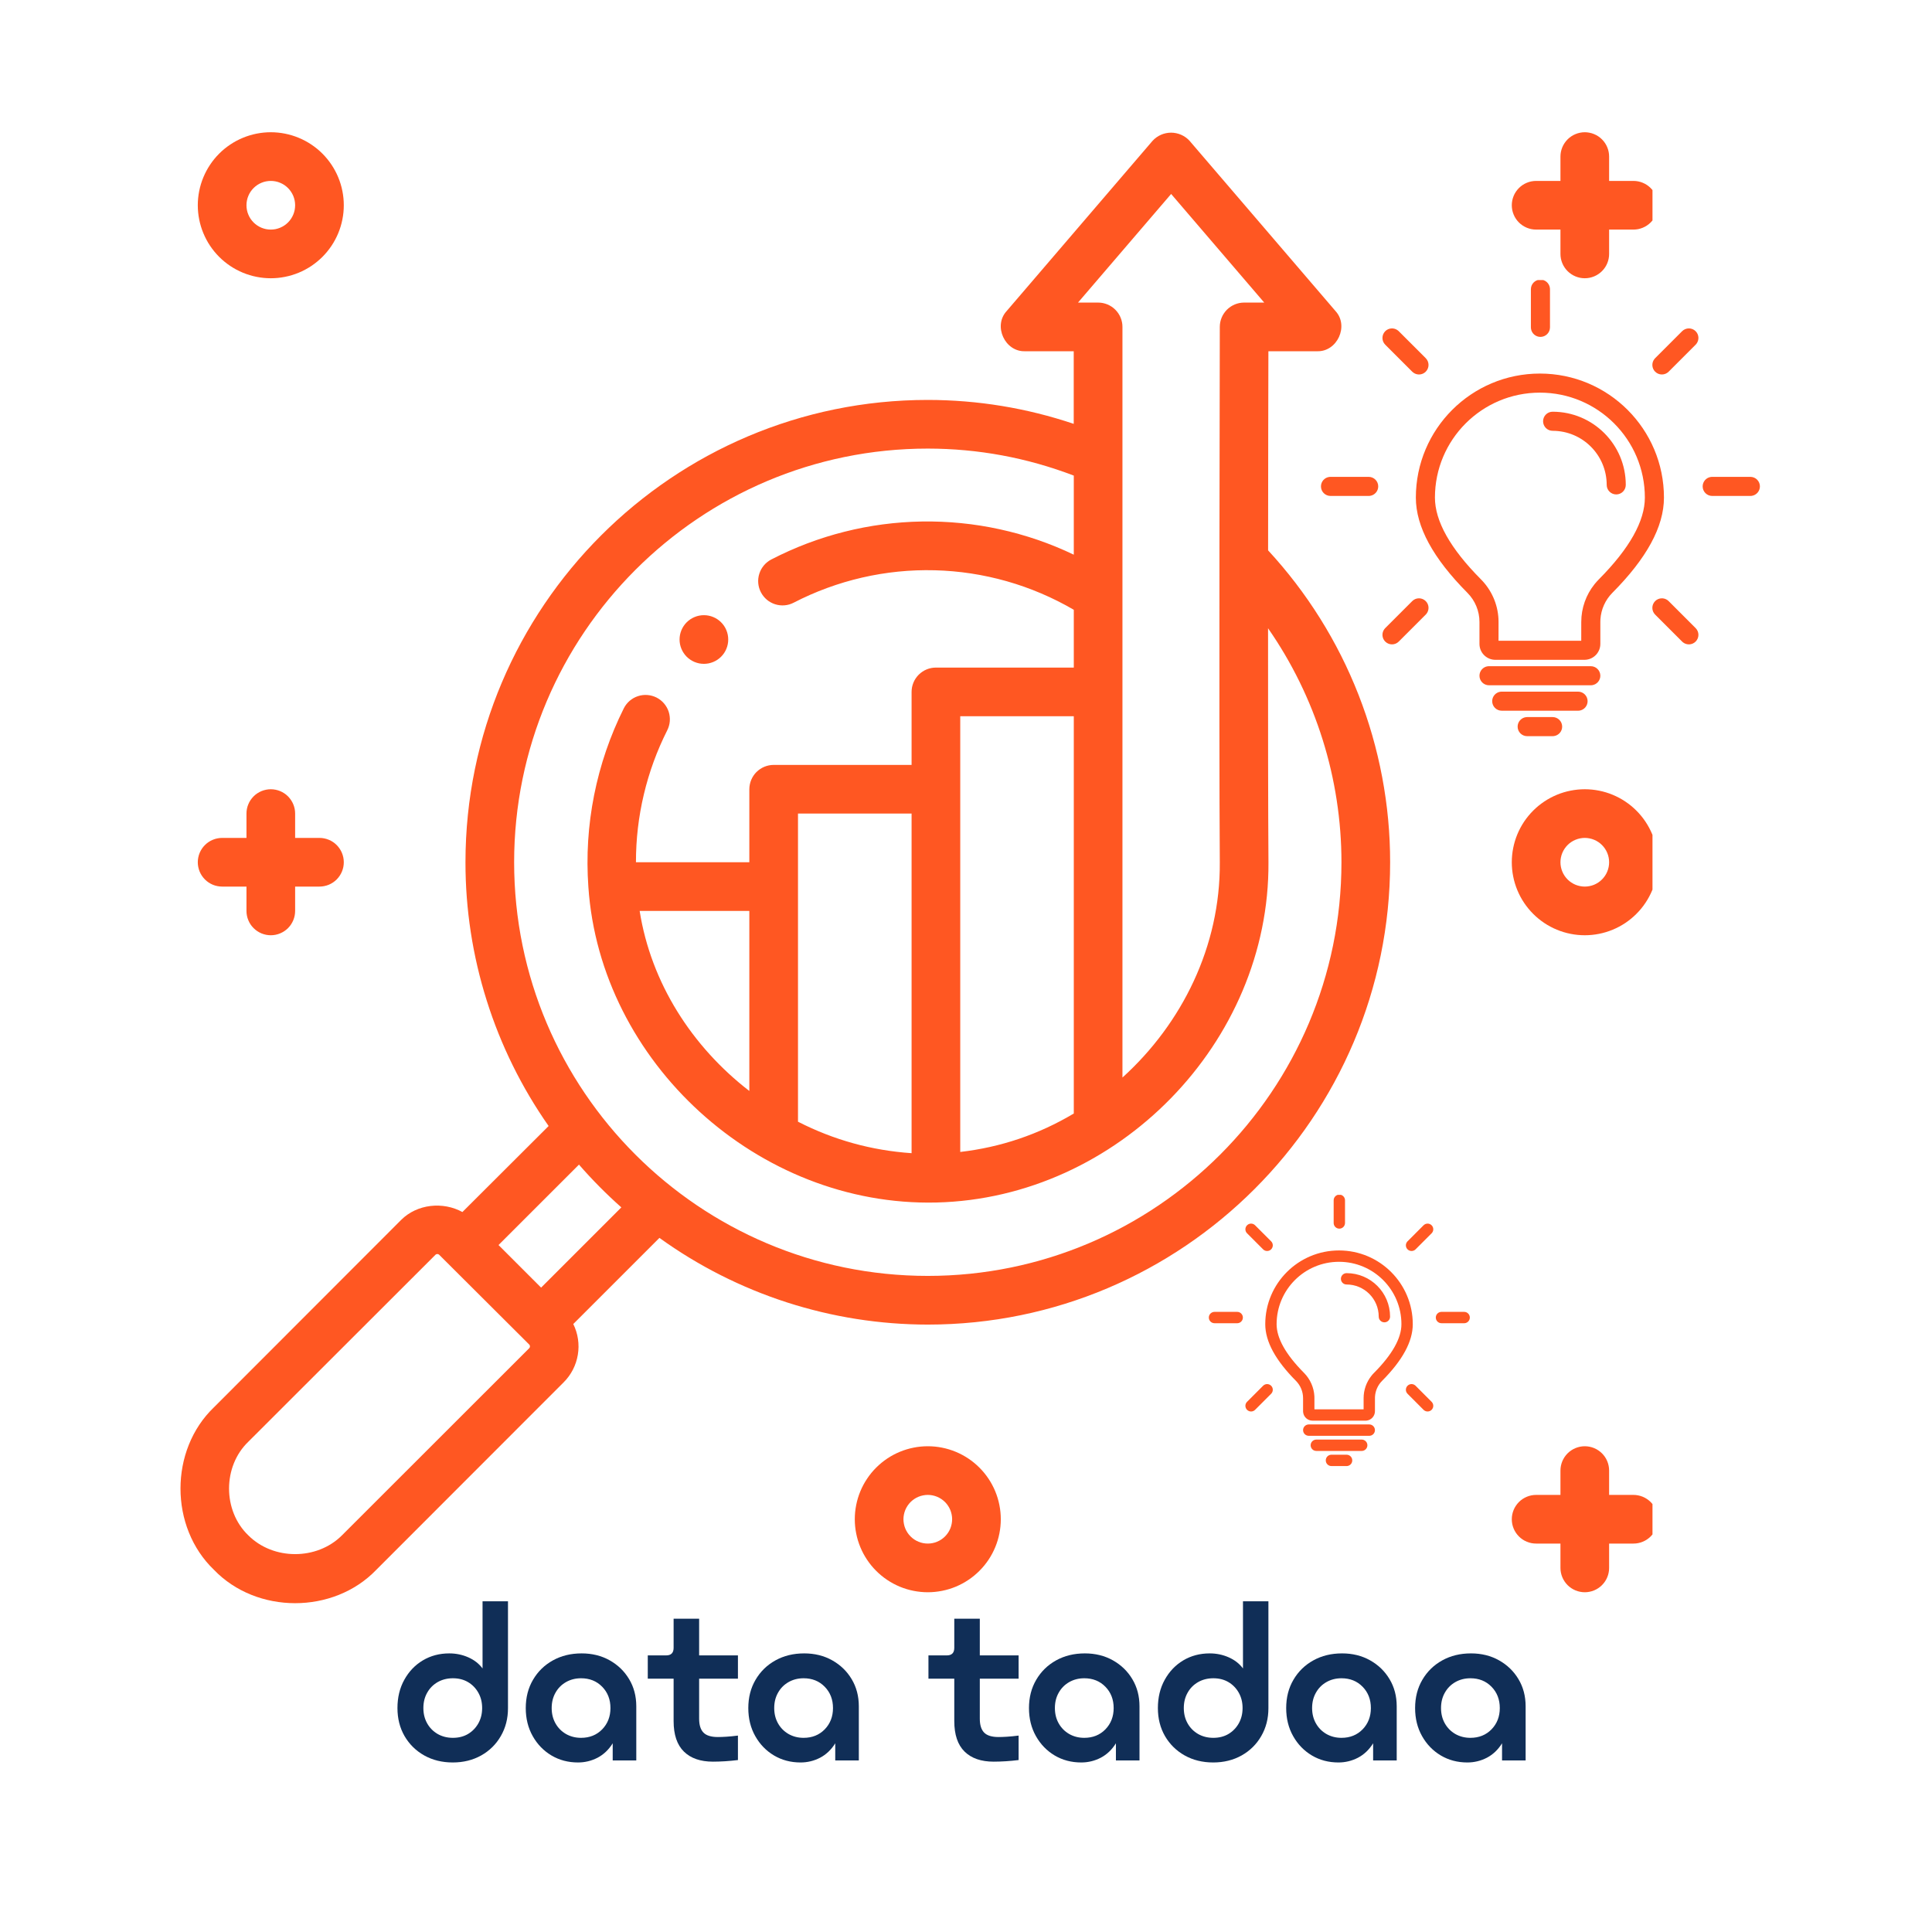 <?xml version="1.0" encoding="UTF-8"?>
<svg xmlns="http://www.w3.org/2000/svg" xmlns:xlink="http://www.w3.org/1999/xlink" width="500" zoomAndPan="magnify" viewBox="0 0 375 375" height="500" preserveAspectRatio="xMidYMid meet" version="1.0">
  <defs>
    <g></g>
    <clipPath id="a644d323e4">
      <path d="M 38 25.566 L 67 25.566 L 67 55 L 38 55 Z M 38 25.566 " clip-rule="nonzero"></path>
    </clipPath>
    <clipPath id="c5ac65722d">
      <path d="M 293 153 L 320.746 153 L 320.746 182 L 293 182 Z M 293 153 " clip-rule="nonzero"></path>
    </clipPath>
    <clipPath id="b7918cf442">
      <path d="M 293 25.566 L 320.746 25.566 L 320.746 55 L 293 55 Z M 293 25.566 " clip-rule="nonzero"></path>
    </clipPath>
    <clipPath id="27aaea307b">
      <path d="M 293 280 L 320.746 280 L 320.746 310 L 293 310 Z M 293 280 " clip-rule="nonzero"></path>
    </clipPath>
    <clipPath id="4d3d5704fb">
      <path d="M 35 25.566 L 270 25.566 L 270 312 L 35 312 Z M 35 25.566 " clip-rule="nonzero"></path>
    </clipPath>
    <clipPath id="3156bc884a">
      <path d="M 256 54.355 L 342 54.355 L 342 143 L 256 143 Z M 256 54.355 " clip-rule="nonzero"></path>
    </clipPath>
    <clipPath id="f010af0b1a">
      <path d="M 234.344 231.918 L 285.324 231.918 L 285.324 285 L 234.344 285 Z M 234.344 231.918 " clip-rule="nonzero"></path>
    </clipPath>
  </defs>
  <g clip-path="url(#a644d323e4)">
    <path fill="#ff5722" d="M 52.562 54.008 C 53.492 54.008 54.414 53.918 55.324 53.734 C 56.238 53.555 57.125 53.285 57.984 52.93 C 58.844 52.574 59.66 52.137 60.434 51.621 C 61.207 51.102 61.922 50.516 62.582 49.859 C 63.238 49.199 63.824 48.484 64.344 47.711 C 64.859 46.938 65.297 46.121 65.652 45.262 C 66.008 44.402 66.277 43.516 66.457 42.602 C 66.641 41.691 66.73 40.77 66.73 39.84 C 66.73 38.91 66.641 37.988 66.457 37.074 C 66.277 36.164 66.008 35.277 65.652 34.418 C 65.297 33.559 64.859 32.742 64.344 31.969 C 63.824 31.195 63.238 30.477 62.582 29.82 C 61.922 29.16 61.207 28.574 60.434 28.059 C 59.66 27.539 58.844 27.105 57.984 26.75 C 57.125 26.391 56.238 26.125 55.324 25.941 C 54.414 25.762 53.492 25.668 52.562 25.668 C 51.633 25.668 50.711 25.762 49.797 25.941 C 48.887 26.125 48 26.391 47.141 26.75 C 46.281 27.105 45.465 27.539 44.691 28.059 C 43.918 28.574 43.199 29.16 42.543 29.82 C 41.883 30.477 41.297 31.195 40.781 31.969 C 40.262 32.742 39.828 33.559 39.473 34.418 C 39.113 35.277 38.848 36.164 38.664 37.074 C 38.484 37.988 38.391 38.91 38.391 39.84 C 38.391 40.77 38.484 41.691 38.664 42.602 C 38.848 43.516 39.113 44.402 39.473 45.262 C 39.828 46.121 40.262 46.938 40.781 47.711 C 41.297 48.484 41.883 49.199 42.543 49.859 C 43.199 50.516 43.918 51.102 44.691 51.621 C 45.465 52.137 46.281 52.574 47.141 52.93 C 48 53.285 48.887 53.555 49.797 53.734 C 50.711 53.918 51.633 54.008 52.562 54.008 Z M 52.562 35.117 C 52.871 35.117 53.18 35.145 53.484 35.207 C 53.789 35.266 54.082 35.355 54.367 35.477 C 54.656 35.594 54.926 35.738 55.188 35.91 C 55.445 36.086 55.684 36.281 55.902 36.5 C 56.121 36.719 56.316 36.957 56.488 37.215 C 56.66 37.473 56.805 37.746 56.926 38.031 C 57.043 38.316 57.133 38.613 57.195 38.918 C 57.254 39.223 57.285 39.527 57.285 39.84 C 57.285 40.148 57.254 40.457 57.195 40.762 C 57.133 41.066 57.043 41.359 56.926 41.645 C 56.805 41.934 56.66 42.207 56.488 42.465 C 56.316 42.723 56.121 42.961 55.902 43.18 C 55.684 43.398 55.445 43.594 55.188 43.766 C 54.926 43.938 54.656 44.082 54.367 44.203 C 54.082 44.32 53.789 44.41 53.484 44.473 C 53.18 44.531 52.871 44.562 52.562 44.562 C 52.25 44.562 51.945 44.531 51.641 44.473 C 51.336 44.41 51.039 44.32 50.754 44.203 C 50.469 44.082 50.195 43.938 49.938 43.766 C 49.68 43.594 49.441 43.398 49.223 43.18 C 49.004 42.961 48.809 42.723 48.633 42.465 C 48.461 42.207 48.316 41.934 48.199 41.645 C 48.078 41.359 47.988 41.066 47.93 40.762 C 47.867 40.457 47.84 40.148 47.84 39.84 C 47.84 39.527 47.867 39.223 47.93 38.918 C 47.988 38.613 48.078 38.316 48.199 38.031 C 48.316 37.746 48.461 37.473 48.633 37.215 C 48.809 36.957 49.004 36.719 49.223 36.5 C 49.441 36.281 49.68 36.086 49.938 35.91 C 50.195 35.738 50.469 35.594 50.754 35.477 C 51.039 35.355 51.336 35.266 51.641 35.207 C 51.945 35.145 52.25 35.117 52.562 35.117 Z M 52.562 35.117 " fill-opacity="1" fill-rule="nonzero"></path>
  </g>
  <g clip-path="url(#c5ac65722d)">
    <path fill="#ff5722" d="M 307.605 153.191 C 306.676 153.191 305.754 153.285 304.844 153.465 C 303.93 153.645 303.043 153.914 302.184 154.27 C 301.324 154.629 300.508 155.062 299.734 155.582 C 298.961 156.098 298.246 156.684 297.586 157.344 C 296.93 158 296.344 158.715 295.824 159.488 C 295.309 160.262 294.871 161.078 294.516 161.938 C 294.16 162.801 293.891 163.684 293.711 164.598 C 293.527 165.512 293.438 166.43 293.438 167.363 C 293.438 168.293 293.527 169.215 293.711 170.125 C 293.891 171.039 294.16 171.926 294.516 172.785 C 294.871 173.645 295.309 174.461 295.824 175.234 C 296.344 176.008 296.93 176.723 297.586 177.379 C 298.246 178.039 298.961 178.625 299.734 179.145 C 300.508 179.66 301.324 180.098 302.184 180.453 C 303.043 180.809 303.93 181.078 304.844 181.258 C 305.754 181.441 306.676 181.531 307.605 181.531 C 308.539 181.531 309.457 181.441 310.371 181.258 C 311.285 181.078 312.168 180.809 313.027 180.453 C 313.887 180.098 314.707 179.66 315.48 179.145 C 316.254 178.625 316.969 178.039 317.625 177.379 C 318.285 176.723 318.871 176.008 319.387 175.234 C 319.906 174.461 320.34 173.645 320.699 172.785 C 321.055 171.926 321.32 171.039 321.504 170.125 C 321.684 169.215 321.777 168.293 321.777 167.363 C 321.777 166.43 321.684 165.512 321.504 164.598 C 321.32 163.684 321.055 162.801 320.699 161.938 C 320.34 161.078 319.906 160.262 319.387 159.488 C 318.871 158.715 318.285 158 317.625 157.344 C 316.969 156.684 316.254 156.098 315.48 155.582 C 314.707 155.062 313.887 154.629 313.027 154.27 C 312.168 153.914 311.285 153.645 310.371 153.465 C 309.457 153.285 308.539 153.191 307.605 153.191 Z M 307.605 172.086 C 307.297 172.086 306.988 172.055 306.684 171.992 C 306.383 171.934 306.086 171.844 305.801 171.727 C 305.512 171.605 305.242 171.461 304.984 171.289 C 304.727 171.117 304.484 170.922 304.266 170.703 C 304.047 170.48 303.852 170.242 303.68 169.984 C 303.508 169.727 303.363 169.457 303.242 169.168 C 303.125 168.883 303.035 168.586 302.973 168.281 C 302.914 167.98 302.883 167.672 302.883 167.363 C 302.883 167.051 302.914 166.746 302.973 166.441 C 303.035 166.137 303.125 165.84 303.242 165.555 C 303.363 165.27 303.508 164.996 303.68 164.738 C 303.852 164.48 304.047 164.242 304.266 164.023 C 304.484 163.801 304.727 163.605 304.984 163.434 C 305.242 163.262 305.512 163.117 305.801 163 C 306.086 162.879 306.383 162.789 306.684 162.73 C 306.988 162.668 307.297 162.637 307.605 162.637 C 307.918 162.637 308.223 162.668 308.527 162.73 C 308.832 162.789 309.129 162.879 309.414 163 C 309.699 163.117 309.973 163.262 310.23 163.434 C 310.488 163.605 310.727 163.801 310.945 164.023 C 311.164 164.242 311.363 164.48 311.535 164.738 C 311.707 164.996 311.852 165.27 311.969 165.555 C 312.09 165.84 312.18 166.137 312.238 166.441 C 312.301 166.746 312.328 167.051 312.328 167.363 C 312.328 167.672 312.301 167.98 312.238 168.281 C 312.18 168.586 312.09 168.883 311.969 169.168 C 311.852 169.457 311.707 169.727 311.535 169.984 C 311.363 170.242 311.164 170.48 310.945 170.703 C 310.727 170.922 310.488 171.117 310.23 171.289 C 309.973 171.461 309.699 171.605 309.414 171.727 C 309.129 171.844 308.832 171.934 308.527 171.992 C 308.223 172.055 307.918 172.086 307.605 172.086 Z M 307.605 172.086 " fill-opacity="1" fill-rule="nonzero"></path>
  </g>
  <path fill="#ff5722" d="M 180.086 280.715 C 179.152 280.715 178.23 280.805 177.32 280.988 C 176.406 281.168 175.52 281.438 174.66 281.793 C 173.801 282.148 172.984 282.586 172.211 283.102 C 171.438 283.621 170.723 284.207 170.066 284.863 C 169.406 285.523 168.82 286.238 168.305 287.012 C 167.785 287.785 167.348 288.602 166.992 289.461 C 166.637 290.32 166.367 291.207 166.188 292.121 C 166.004 293.031 165.914 293.953 165.914 294.883 C 165.914 295.816 166.004 296.734 166.188 297.648 C 166.367 298.562 166.637 299.445 166.992 300.305 C 167.348 301.168 167.785 301.984 168.305 302.758 C 168.82 303.531 169.406 304.246 170.066 304.902 C 170.723 305.562 171.438 306.148 172.211 306.664 C 172.984 307.184 173.801 307.617 174.66 307.977 C 175.52 308.332 176.406 308.602 177.32 308.781 C 178.23 308.961 179.152 309.055 180.086 309.055 C 181.016 309.055 181.938 308.961 182.848 308.781 C 183.762 308.602 184.648 308.332 185.508 307.977 C 186.367 307.617 187.184 307.184 187.957 306.664 C 188.73 306.148 189.445 305.562 190.102 304.902 C 190.762 304.246 191.348 303.531 191.867 302.758 C 192.383 301.984 192.82 301.168 193.176 300.305 C 193.531 299.445 193.801 298.562 193.98 297.648 C 194.164 296.734 194.254 295.816 194.254 294.883 C 194.254 293.953 194.164 293.031 193.98 292.121 C 193.801 291.207 193.531 290.32 193.176 289.461 C 192.82 288.602 192.383 287.785 191.867 287.012 C 191.348 286.238 190.762 285.523 190.102 284.863 C 189.445 284.207 188.73 283.621 187.957 283.102 C 187.184 282.586 186.367 282.148 185.508 281.793 C 184.648 281.438 183.762 281.168 182.848 280.988 C 181.938 280.805 181.016 280.715 180.086 280.715 Z M 180.086 299.605 C 179.773 299.605 179.469 299.578 179.164 299.516 C 178.859 299.457 178.562 299.367 178.277 299.246 C 177.988 299.129 177.719 298.984 177.461 298.812 C 177.203 298.641 176.965 298.441 176.746 298.223 C 176.523 298.004 176.328 297.766 176.156 297.508 C 175.984 297.25 175.84 296.977 175.719 296.691 C 175.602 296.406 175.512 296.109 175.453 295.805 C 175.391 295.5 175.359 295.195 175.359 294.883 C 175.359 294.574 175.391 294.266 175.453 293.961 C 175.512 293.66 175.602 293.363 175.719 293.078 C 175.84 292.789 175.984 292.52 176.156 292.262 C 176.328 292.004 176.523 291.766 176.746 291.543 C 176.965 291.324 177.203 291.129 177.461 290.957 C 177.719 290.785 177.988 290.641 178.277 290.52 C 178.562 290.402 178.859 290.312 179.164 290.254 C 179.469 290.191 179.773 290.16 180.086 290.16 C 180.395 290.16 180.703 290.191 181.004 290.25 C 181.309 290.312 181.605 290.402 181.891 290.52 C 182.18 290.641 182.449 290.785 182.707 290.957 C 182.965 291.129 183.203 291.324 183.426 291.543 C 183.645 291.766 183.84 292.004 184.012 292.262 C 184.184 292.52 184.328 292.789 184.449 293.078 C 184.566 293.363 184.656 293.66 184.715 293.961 C 184.777 294.266 184.809 294.574 184.809 294.883 C 184.809 295.195 184.777 295.5 184.715 295.805 C 184.656 296.109 184.566 296.406 184.449 296.691 C 184.328 296.977 184.184 297.25 184.012 297.508 C 183.84 297.766 183.645 298.004 183.426 298.223 C 183.203 298.441 182.965 298.641 182.707 298.812 C 182.449 298.984 182.18 299.129 181.891 299.246 C 181.605 299.367 181.309 299.457 181.004 299.516 C 180.703 299.578 180.395 299.605 180.086 299.605 Z M 180.086 299.605 " fill-opacity="1" fill-rule="nonzero"></path>
  <g clip-path="url(#b7918cf442)">
    <path fill="#ff5722" d="M 317.055 35.117 L 312.328 35.117 L 312.328 30.395 C 312.328 30.082 312.301 29.777 312.238 29.473 C 312.18 29.168 312.09 28.871 311.969 28.586 C 311.852 28.301 311.707 28.027 311.535 27.77 C 311.363 27.512 311.164 27.273 310.945 27.055 C 310.727 26.832 310.488 26.637 310.23 26.465 C 309.973 26.293 309.699 26.148 309.414 26.031 C 309.129 25.91 308.832 25.82 308.527 25.762 C 308.223 25.699 307.918 25.668 307.605 25.668 C 307.297 25.668 306.988 25.699 306.684 25.762 C 306.383 25.82 306.086 25.91 305.801 26.031 C 305.512 26.148 305.242 26.293 304.984 26.465 C 304.727 26.637 304.484 26.832 304.266 27.055 C 304.047 27.273 303.852 27.512 303.68 27.77 C 303.508 28.027 303.363 28.301 303.242 28.586 C 303.125 28.871 303.035 29.168 302.973 29.473 C 302.914 29.777 302.883 30.082 302.883 30.395 L 302.883 35.117 L 298.16 35.117 C 297.852 35.117 297.543 35.145 297.238 35.207 C 296.934 35.266 296.641 35.355 296.352 35.477 C 296.066 35.594 295.793 35.738 295.535 35.91 C 295.277 36.086 295.039 36.281 294.82 36.5 C 294.602 36.719 294.406 36.957 294.234 37.215 C 294.062 37.473 293.914 37.746 293.797 38.031 C 293.68 38.316 293.59 38.613 293.527 38.918 C 293.469 39.223 293.438 39.527 293.438 39.84 C 293.438 40.148 293.469 40.457 293.527 40.762 C 293.59 41.066 293.68 41.359 293.797 41.645 C 293.914 41.934 294.062 42.207 294.234 42.465 C 294.406 42.723 294.602 42.961 294.82 43.18 C 295.039 43.398 295.277 43.594 295.535 43.766 C 295.793 43.938 296.066 44.082 296.352 44.203 C 296.641 44.32 296.934 44.41 297.238 44.473 C 297.543 44.531 297.852 44.562 298.16 44.562 L 302.883 44.562 L 302.883 49.285 C 302.883 49.594 302.914 49.902 302.973 50.207 C 303.035 50.512 303.125 50.805 303.242 51.094 C 303.363 51.379 303.508 51.652 303.68 51.91 C 303.852 52.168 304.047 52.406 304.266 52.625 C 304.484 52.844 304.727 53.039 304.984 53.211 C 305.242 53.383 305.512 53.531 305.801 53.648 C 306.086 53.766 306.383 53.855 306.684 53.918 C 306.988 53.977 307.297 54.008 307.605 54.008 C 307.918 54.008 308.223 53.977 308.527 53.918 C 308.832 53.855 309.129 53.766 309.414 53.648 C 309.699 53.531 309.973 53.383 310.23 53.211 C 310.488 53.039 310.727 52.844 310.945 52.625 C 311.164 52.406 311.363 52.168 311.535 51.91 C 311.707 51.652 311.852 51.379 311.969 51.094 C 312.09 50.805 312.18 50.512 312.238 50.207 C 312.301 49.902 312.328 49.594 312.328 49.285 L 312.328 44.562 L 317.055 44.562 C 317.363 44.562 317.672 44.531 317.973 44.473 C 318.277 44.41 318.574 44.32 318.859 44.203 C 319.148 44.082 319.418 43.938 319.676 43.766 C 319.934 43.594 320.172 43.398 320.395 43.18 C 320.613 42.961 320.809 42.723 320.98 42.465 C 321.152 42.207 321.297 41.934 321.418 41.645 C 321.535 41.359 321.625 41.066 321.684 40.762 C 321.746 40.457 321.777 40.148 321.777 39.84 C 321.777 39.527 321.746 39.223 321.684 38.918 C 321.625 38.613 321.535 38.316 321.418 38.031 C 321.297 37.746 321.152 37.473 320.98 37.215 C 320.809 36.957 320.613 36.719 320.395 36.5 C 320.172 36.281 319.934 36.086 319.676 35.91 C 319.418 35.738 319.148 35.594 318.859 35.477 C 318.574 35.355 318.277 35.266 317.973 35.207 C 317.672 35.145 317.363 35.117 317.055 35.117 Z M 317.055 35.117 " fill-opacity="1" fill-rule="nonzero"></path>
  </g>
  <g clip-path="url(#27aaea307b)">
    <path fill="#ff5722" d="M 317.055 290.16 L 312.328 290.16 L 312.328 285.438 C 312.328 285.129 312.301 284.82 312.238 284.516 C 312.18 284.211 312.09 283.918 311.969 283.629 C 311.852 283.344 311.707 283.07 311.535 282.812 C 311.363 282.555 311.164 282.316 310.945 282.098 C 310.727 281.879 310.488 281.684 310.23 281.512 C 309.973 281.34 309.699 281.191 309.414 281.074 C 309.129 280.957 308.832 280.867 308.527 280.805 C 308.223 280.746 307.918 280.715 307.605 280.715 C 307.297 280.715 306.988 280.746 306.684 280.805 C 306.383 280.867 306.086 280.957 305.801 281.074 C 305.512 281.191 305.242 281.34 304.984 281.512 C 304.727 281.684 304.484 281.879 304.266 282.098 C 304.047 282.316 303.852 282.555 303.68 282.812 C 303.508 283.07 303.363 283.344 303.242 283.629 C 303.125 283.918 303.035 284.211 302.973 284.516 C 302.914 284.82 302.883 285.129 302.883 285.438 L 302.883 290.16 L 298.16 290.16 C 297.852 290.16 297.543 290.191 297.238 290.25 C 296.934 290.312 296.641 290.402 296.352 290.52 C 296.066 290.641 295.793 290.785 295.535 290.957 C 295.277 291.129 295.039 291.324 294.82 291.543 C 294.602 291.766 294.406 292.004 294.234 292.262 C 294.062 292.52 293.914 292.789 293.797 293.078 C 293.68 293.363 293.59 293.66 293.527 293.961 C 293.469 294.266 293.438 294.574 293.438 294.883 C 293.438 295.195 293.469 295.5 293.527 295.805 C 293.59 296.109 293.68 296.406 293.797 296.691 C 293.914 296.977 294.062 297.25 294.234 297.508 C 294.406 297.766 294.602 298.004 294.82 298.223 C 295.039 298.441 295.277 298.641 295.535 298.812 C 295.793 298.984 296.066 299.129 296.352 299.246 C 296.641 299.367 296.934 299.457 297.238 299.516 C 297.543 299.578 297.852 299.605 298.16 299.605 L 302.883 299.605 L 302.883 304.332 C 302.883 304.641 302.914 304.949 302.973 305.25 C 303.035 305.555 303.125 305.852 303.242 306.137 C 303.363 306.426 303.508 306.695 303.68 306.953 C 303.852 307.211 304.047 307.449 304.266 307.672 C 304.484 307.891 304.727 308.086 304.984 308.258 C 305.242 308.43 305.512 308.574 305.801 308.695 C 306.086 308.812 306.383 308.902 306.684 308.961 C 306.988 309.023 307.297 309.055 307.605 309.055 C 307.918 309.055 308.223 309.023 308.527 308.961 C 308.832 308.902 309.129 308.812 309.414 308.695 C 309.699 308.574 309.973 308.43 310.23 308.258 C 310.488 308.086 310.727 307.891 310.945 307.672 C 311.164 307.449 311.363 307.211 311.535 306.953 C 311.707 306.695 311.852 306.426 311.969 306.137 C 312.09 305.852 312.18 305.555 312.238 305.25 C 312.301 304.949 312.328 304.641 312.328 304.332 L 312.328 299.605 L 317.055 299.605 C 317.363 299.605 317.672 299.578 317.973 299.516 C 318.277 299.457 318.574 299.367 318.859 299.246 C 319.148 299.129 319.418 298.984 319.676 298.812 C 319.934 298.641 320.172 298.441 320.395 298.223 C 320.613 298.004 320.809 297.766 320.98 297.508 C 321.152 297.25 321.297 296.977 321.418 296.691 C 321.535 296.406 321.625 296.109 321.684 295.805 C 321.746 295.5 321.777 295.195 321.777 294.883 C 321.777 294.574 321.746 294.266 321.684 293.961 C 321.625 293.66 321.535 293.363 321.418 293.078 C 321.297 292.789 321.152 292.52 320.98 292.262 C 320.809 292.004 320.613 291.766 320.395 291.543 C 320.172 291.324 319.934 291.129 319.676 290.957 C 319.418 290.785 319.148 290.641 318.859 290.52 C 318.574 290.402 318.277 290.312 317.973 290.254 C 317.672 290.191 317.363 290.16 317.055 290.16 Z M 317.055 290.16 " fill-opacity="1" fill-rule="nonzero"></path>
  </g>
  <path fill="#ff5722" d="M 43.117 172.086 L 47.84 172.086 L 47.84 176.809 C 47.84 177.117 47.867 177.426 47.93 177.73 C 47.988 178.035 48.078 178.328 48.199 178.613 C 48.316 178.902 48.461 179.176 48.633 179.434 C 48.809 179.691 49.004 179.93 49.223 180.148 C 49.441 180.367 49.68 180.562 49.938 180.734 C 50.195 180.906 50.469 181.051 50.754 181.172 C 51.039 181.289 51.336 181.379 51.641 181.441 C 51.945 181.5 52.25 181.531 52.562 181.531 C 52.871 181.531 53.18 181.5 53.484 181.441 C 53.789 181.379 54.082 181.289 54.367 181.172 C 54.656 181.051 54.926 180.906 55.188 180.734 C 55.445 180.562 55.684 180.367 55.902 180.148 C 56.121 179.93 56.316 179.691 56.488 179.434 C 56.66 179.176 56.805 178.902 56.926 178.613 C 57.043 178.328 57.133 178.035 57.195 177.73 C 57.254 177.426 57.285 177.117 57.285 176.809 L 57.285 172.086 L 62.008 172.086 C 62.316 172.086 62.625 172.055 62.93 171.992 C 63.234 171.934 63.527 171.844 63.816 171.727 C 64.102 171.605 64.375 171.461 64.633 171.289 C 64.891 171.117 65.129 170.922 65.348 170.703 C 65.566 170.48 65.762 170.242 65.934 169.984 C 66.105 169.727 66.254 169.457 66.371 169.168 C 66.488 168.883 66.578 168.586 66.641 168.281 C 66.699 167.98 66.73 167.672 66.73 167.363 C 66.73 167.051 66.699 166.746 66.641 166.441 C 66.578 166.137 66.488 165.84 66.371 165.555 C 66.254 165.27 66.105 164.996 65.934 164.738 C 65.762 164.48 65.566 164.242 65.348 164.023 C 65.129 163.801 64.891 163.605 64.633 163.434 C 64.375 163.262 64.102 163.117 63.816 163 C 63.527 162.879 63.234 162.789 62.93 162.73 C 62.625 162.668 62.316 162.637 62.008 162.637 L 57.285 162.637 L 57.285 157.914 C 57.285 157.605 57.254 157.297 57.195 156.992 C 57.133 156.691 57.043 156.395 56.926 156.109 C 56.805 155.82 56.66 155.551 56.488 155.293 C 56.316 155.035 56.121 154.797 55.902 154.574 C 55.684 154.355 55.445 154.16 55.188 153.988 C 54.926 153.816 54.656 153.672 54.367 153.551 C 54.082 153.434 53.789 153.344 53.484 153.285 C 53.18 153.223 52.871 153.191 52.562 153.191 C 52.25 153.191 51.945 153.223 51.641 153.285 C 51.336 153.344 51.039 153.434 50.754 153.551 C 50.469 153.672 50.195 153.816 49.938 153.988 C 49.68 154.16 49.441 154.355 49.223 154.574 C 49.004 154.797 48.809 155.035 48.633 155.293 C 48.461 155.551 48.316 155.82 48.199 156.109 C 48.078 156.395 47.988 156.691 47.93 156.992 C 47.867 157.297 47.84 157.605 47.84 157.914 L 47.84 162.637 L 43.117 162.637 C 42.805 162.637 42.5 162.668 42.195 162.73 C 41.891 162.789 41.594 162.879 41.309 163 C 41.023 163.117 40.75 163.262 40.492 163.434 C 40.234 163.605 39.996 163.801 39.777 164.023 C 39.555 164.242 39.359 164.48 39.188 164.738 C 39.016 164.996 38.871 165.27 38.75 165.555 C 38.633 165.84 38.543 166.137 38.484 166.441 C 38.422 166.746 38.391 167.051 38.391 167.363 C 38.391 167.672 38.422 167.98 38.484 168.281 C 38.543 168.586 38.633 168.883 38.75 169.168 C 38.871 169.457 39.016 169.727 39.188 169.984 C 39.359 170.242 39.555 170.48 39.777 170.703 C 39.996 170.922 40.234 171.117 40.492 171.289 C 40.75 171.461 41.023 171.605 41.309 171.727 C 41.594 171.844 41.891 171.934 42.195 171.992 C 42.5 172.055 42.805 172.086 43.117 172.086 Z M 43.117 172.086 " fill-opacity="1" fill-rule="nonzero"></path>
  <g clip-path="url(#4d3d5704fb)">
    <path fill="#ff5722" d="M 246.137 106.824 C 246.137 90.387 246.184 75.473 246.195 68.176 L 255.641 68.176 C 259.555 68.309 261.871 63.266 259.227 60.383 L 230.887 27.324 C 230.66 27.074 230.406 26.852 230.133 26.656 C 229.859 26.461 229.566 26.297 229.258 26.16 C 228.953 26.027 228.633 25.922 228.301 25.855 C 227.973 25.785 227.641 25.75 227.305 25.75 C 226.965 25.75 226.633 25.785 226.305 25.855 C 225.973 25.922 225.656 26.027 225.348 26.16 C 225.039 26.297 224.746 26.461 224.473 26.656 C 224.199 26.852 223.949 27.074 223.719 27.324 L 195.383 60.383 C 192.734 63.266 195.051 68.309 198.965 68.176 L 208.41 68.176 L 208.41 82.27 C 199.219 79.184 189.777 77.637 180.086 77.625 C 130.605 77.625 90.348 117.883 90.348 167.363 C 90.344 171.914 90.688 176.441 91.379 180.941 C 92.07 185.441 93.102 189.863 94.473 194.203 C 95.84 198.547 97.531 202.758 99.547 206.844 C 101.562 210.926 103.875 214.832 106.488 218.559 L 89.754 235.254 C 85.988 233.188 80.973 233.68 77.859 236.789 L 41.52 273.164 C 32.871 281.457 32.871 296.395 41.52 304.691 C 49.82 313.34 64.754 313.34 73.047 304.691 L 109.398 268.316 C 110.125 267.59 110.727 266.77 111.199 265.855 C 111.668 264.938 111.988 263.973 112.156 262.957 C 112.328 261.941 112.336 260.926 112.184 259.906 C 112.035 258.887 111.73 257.918 111.273 256.992 L 127.996 240.273 C 131.766 242.992 135.723 245.398 139.867 247.496 C 144.012 249.594 148.297 251.355 152.715 252.785 C 157.137 254.211 161.641 255.289 166.23 256.012 C 170.82 256.734 175.438 257.098 180.086 257.102 C 229.562 257.102 269.824 216.84 269.824 167.363 C 269.824 161.801 269.309 156.289 268.277 150.824 C 267.246 145.359 265.715 140.035 263.691 134.859 C 261.664 129.68 259.176 124.734 256.223 120.02 C 253.273 115.309 249.91 110.91 246.137 106.824 Z M 227.316 37.648 L 245.387 58.73 L 241.484 58.73 C 241.172 58.73 240.867 58.762 240.562 58.82 C 240.258 58.883 239.965 58.973 239.676 59.09 C 239.391 59.211 239.117 59.355 238.859 59.527 C 238.602 59.699 238.363 59.895 238.145 60.113 C 237.926 60.332 237.73 60.574 237.559 60.832 C 237.383 61.09 237.238 61.359 237.121 61.648 C 237 61.934 236.914 62.23 236.852 62.531 C 236.793 62.836 236.762 63.145 236.762 63.453 C 236.762 64.234 236.582 141.703 236.762 167.402 C 236.875 183.645 229.457 198.656 217.867 209.148 L 217.867 63.453 C 217.867 63.145 217.84 62.836 217.777 62.531 C 217.719 62.23 217.629 61.934 217.508 61.648 C 217.391 61.359 217.246 61.09 217.074 60.832 C 216.898 60.574 216.703 60.332 216.484 60.113 C 216.266 59.895 216.027 59.699 215.77 59.527 C 215.512 59.355 215.238 59.211 214.953 59.09 C 214.668 58.973 214.371 58.883 214.066 58.82 C 213.762 58.762 213.457 58.73 213.145 58.73 L 209.242 58.73 Z M 145.445 211.758 C 134.328 203.176 126.359 190.789 124.156 176.809 L 145.445 176.809 Z M 154.891 157.914 L 176.938 157.914 L 176.938 223.832 C 169.172 223.301 161.824 221.266 154.891 217.723 Z M 186.383 139.023 L 208.422 139.023 L 208.422 216.133 C 201.609 220.191 194.262 222.676 186.383 223.594 Z M 102.742 261.664 L 66.371 298.012 C 61.52 302.867 53.051 302.867 48.199 298.012 C 43.211 293.23 43.215 284.625 48.199 279.84 L 84.555 243.52 C 84.652 243.445 84.762 243.406 84.887 243.406 C 85.008 243.406 85.117 243.445 85.215 243.52 L 102.742 260.996 C 102.824 261.094 102.863 261.203 102.863 261.328 C 102.863 261.453 102.824 261.566 102.742 261.664 Z M 105.027 249.926 L 96.762 241.66 L 112.379 226.051 C 114.941 228.996 117.684 231.762 120.602 234.352 Z M 180.086 247.652 C 135.805 247.652 99.793 211.641 99.793 167.363 C 99.793 123.082 135.805 87.07 180.086 87.07 C 189.852 87.082 199.297 88.832 208.422 92.312 L 208.422 107.664 C 206.133 106.566 203.785 105.605 201.387 104.781 C 198.984 103.957 196.543 103.277 194.066 102.734 C 191.586 102.191 189.082 101.793 186.555 101.543 C 184.031 101.289 181.496 101.184 178.961 101.223 C 176.422 101.262 173.895 101.449 171.379 101.781 C 168.859 102.113 166.371 102.59 163.91 103.211 C 161.449 103.828 159.031 104.59 156.656 105.488 C 154.285 106.391 151.969 107.422 149.715 108.59 C 149.438 108.73 149.18 108.898 148.938 109.094 C 148.695 109.285 148.473 109.504 148.273 109.738 C 148.074 109.977 147.898 110.23 147.746 110.504 C 147.598 110.773 147.477 111.059 147.383 111.355 C 147.289 111.648 147.223 111.953 147.188 112.262 C 147.152 112.57 147.148 112.879 147.176 113.188 C 147.203 113.496 147.258 113.801 147.344 114.098 C 147.43 114.395 147.547 114.684 147.688 114.957 C 147.832 115.234 148 115.492 148.195 115.734 C 148.387 115.977 148.602 116.199 148.84 116.398 C 149.078 116.598 149.332 116.773 149.605 116.922 C 149.875 117.074 150.16 117.195 150.457 117.289 C 150.75 117.383 151.055 117.445 151.363 117.48 C 151.672 117.516 151.98 117.52 152.289 117.492 C 152.598 117.465 152.902 117.41 153.199 117.324 C 153.496 117.234 153.785 117.121 154.059 116.977 C 156.164 115.891 158.324 114.938 160.547 114.125 C 162.77 113.309 165.035 112.637 167.344 112.105 C 169.648 111.574 171.98 111.191 174.336 110.953 C 176.691 110.715 179.051 110.629 181.418 110.688 C 183.785 110.746 186.141 110.957 188.48 111.312 C 190.82 111.668 193.129 112.172 195.406 112.816 C 197.684 113.465 199.91 114.25 202.09 115.18 C 204.266 116.105 206.379 117.168 208.422 118.359 L 208.422 129.578 L 181.66 129.578 C 181.352 129.578 181.043 129.609 180.738 129.668 C 180.434 129.727 180.141 129.816 179.852 129.938 C 179.566 130.055 179.293 130.199 179.035 130.375 C 178.777 130.547 178.539 130.742 178.32 130.961 C 178.102 131.18 177.906 131.418 177.734 131.676 C 177.562 131.934 177.414 132.207 177.297 132.492 C 177.18 132.781 177.09 133.074 177.027 133.379 C 176.969 133.684 176.938 133.988 176.938 134.301 L 176.938 148.469 L 150.168 148.469 C 149.859 148.469 149.551 148.5 149.25 148.559 C 148.945 148.621 148.648 148.711 148.363 148.828 C 148.074 148.949 147.805 149.094 147.547 149.266 C 147.289 149.438 147.051 149.633 146.828 149.852 C 146.609 150.07 146.414 150.312 146.242 150.57 C 146.07 150.828 145.926 151.098 145.805 151.387 C 145.688 151.672 145.598 151.969 145.539 152.27 C 145.477 152.574 145.445 152.883 145.445 153.191 L 145.445 167.363 L 123.438 167.363 C 123.434 162.914 123.941 158.527 124.969 154.203 C 125.992 149.875 127.508 145.727 129.508 141.758 C 129.648 141.48 129.758 141.191 129.844 140.895 C 129.93 140.598 129.984 140.293 130.008 139.984 C 130.031 139.676 130.027 139.367 129.988 139.059 C 129.953 138.75 129.887 138.449 129.793 138.152 C 129.695 137.859 129.574 137.574 129.422 137.305 C 129.27 137.035 129.094 136.781 128.895 136.547 C 128.691 136.309 128.469 136.094 128.227 135.902 C 127.984 135.711 127.723 135.543 127.449 135.402 C 127.172 135.262 126.883 135.148 126.586 135.066 C 126.289 134.98 125.984 134.926 125.676 134.902 C 125.367 134.875 125.059 134.883 124.75 134.918 C 124.441 134.953 124.141 135.02 123.844 135.117 C 123.551 135.211 123.266 135.336 122.996 135.484 C 122.727 135.637 122.473 135.812 122.234 136.012 C 122 136.215 121.785 136.438 121.594 136.68 C 121.402 136.922 121.234 137.184 121.094 137.457 C 118.414 142.828 116.488 148.457 115.316 154.34 C 114.148 160.227 113.777 166.164 114.203 172.148 C 116.5 206.121 147.086 234.246 181.773 233.406 C 216.941 232.551 246.453 202.312 246.207 167.363 C 246.137 157.469 246.117 139.875 246.129 121.949 C 248.434 125.262 250.473 128.73 252.25 132.355 C 254.023 135.98 255.516 139.715 256.723 143.566 C 257.934 147.418 258.844 151.336 259.453 155.324 C 260.066 159.312 260.375 163.328 260.375 167.363 C 260.375 211.641 224.363 247.652 180.086 247.652 Z M 180.086 247.652 " fill-opacity="1" fill-rule="nonzero"></path>
  </g>
  <path fill="#ff5722" d="M 141.348 124.129 C 141.348 124.438 141.32 124.746 141.258 125.051 C 141.199 125.352 141.109 125.648 140.988 125.934 C 140.871 126.223 140.727 126.492 140.555 126.75 C 140.383 127.012 140.184 127.25 139.965 127.469 C 139.746 127.688 139.508 127.883 139.25 128.055 C 138.992 128.227 138.719 128.371 138.434 128.492 C 138.148 128.609 137.852 128.699 137.547 128.762 C 137.242 128.82 136.938 128.852 136.625 128.852 C 136.316 128.852 136.008 128.82 135.703 128.762 C 135.402 128.699 135.105 128.609 134.82 128.492 C 134.531 128.371 134.262 128.227 134.004 128.055 C 133.746 127.883 133.504 127.688 133.285 127.469 C 133.066 127.25 132.871 127.012 132.699 126.75 C 132.527 126.492 132.383 126.223 132.262 125.934 C 132.145 125.648 132.055 125.355 131.992 125.051 C 131.934 124.746 131.902 124.438 131.902 124.129 C 131.902 123.816 131.934 123.512 131.992 123.207 C 132.055 122.902 132.145 122.605 132.262 122.32 C 132.383 122.035 132.527 121.762 132.699 121.504 C 132.871 121.246 133.066 121.008 133.285 120.789 C 133.504 120.57 133.746 120.375 134.004 120.199 C 134.262 120.027 134.531 119.883 134.82 119.766 C 135.105 119.645 135.402 119.555 135.703 119.496 C 136.008 119.434 136.316 119.406 136.625 119.406 C 136.938 119.406 137.242 119.434 137.547 119.496 C 137.852 119.555 138.148 119.645 138.434 119.766 C 138.719 119.883 138.992 120.027 139.25 120.199 C 139.508 120.375 139.746 120.57 139.965 120.789 C 140.184 121.008 140.383 121.246 140.555 121.504 C 140.727 121.762 140.871 122.035 140.988 122.32 C 141.109 122.605 141.199 122.902 141.258 123.207 C 141.32 123.512 141.348 123.816 141.348 124.129 Z M 141.348 124.129 " fill-opacity="1" fill-rule="nonzero"></path>
  <g clip-path="url(#3156bc884a)">
    <path fill="#ff5722" d="M 301.363 139.184 C 302.387 139.184 303.215 140.016 303.215 141.039 C 303.215 141.977 302.52 142.75 301.613 142.871 L 301.363 142.891 L 296.422 142.891 C 295.398 142.891 294.57 142.059 294.57 141.039 C 294.57 140.102 295.27 139.324 296.172 139.203 L 296.422 139.184 Z M 306.301 134.246 C 307.324 134.246 308.152 135.074 308.152 136.098 C 308.152 137.035 307.457 137.812 306.555 137.934 L 306.301 137.949 L 291.484 137.949 C 290.461 137.949 289.633 137.121 289.633 136.098 C 289.633 135.16 290.328 134.387 291.234 134.262 L 291.484 134.246 Z M 308.77 129.309 C 309.793 129.309 310.625 130.137 310.625 131.16 C 310.625 132.098 309.926 132.871 309.023 132.996 L 308.77 133.012 L 289.016 133.012 C 287.992 133.012 287.164 132.184 287.164 131.16 C 287.164 130.223 287.859 129.445 288.762 129.324 L 289.016 129.309 Z M 298.895 72.508 C 312.191 72.508 322.973 83.289 322.973 96.586 C 322.973 102.262 319.586 108.398 312.957 115.07 C 311.59 116.449 310.77 118.27 310.641 120.199 L 310.625 120.727 L 310.625 124.988 C 310.621 126.586 309.41 127.898 307.852 128.055 L 307.535 128.07 L 290.25 128.07 C 288.652 128.07 287.336 126.859 287.18 125.301 L 287.164 124.984 L 287.164 120.727 C 287.164 118.609 286.324 116.574 284.828 115.07 C 278.199 108.398 274.816 102.262 274.816 96.586 C 274.816 83.289 285.594 72.508 298.895 72.508 Z M 276.734 116.676 C 277.398 117.336 277.453 118.379 276.898 119.105 L 276.734 119.293 L 271.496 124.531 C 270.773 125.254 269.598 125.254 268.875 124.531 C 268.211 123.867 268.156 122.828 268.711 122.102 L 268.875 121.914 L 274.113 116.676 C 274.836 115.949 276.012 115.949 276.734 116.676 Z M 323.691 116.508 L 323.883 116.676 L 329.121 121.914 C 329.844 122.637 329.844 123.809 329.121 124.531 C 328.457 125.195 327.418 125.25 326.691 124.699 L 326.5 124.531 L 321.262 119.293 C 320.539 118.57 320.539 117.398 321.262 116.676 C 321.926 116.012 322.965 115.957 323.691 116.508 Z M 298.895 76.211 C 287.641 76.211 278.52 85.332 278.52 96.586 C 278.52 101.102 281.449 106.418 287.457 112.457 C 289.496 114.512 290.699 117.234 290.852 120.109 L 290.867 120.727 L 290.863 124.367 L 306.918 124.367 L 306.922 120.723 C 306.922 118.039 307.844 115.449 309.508 113.379 L 309.906 112.91 L 310.332 112.457 C 316.336 106.414 319.266 101.102 319.266 96.586 C 319.266 85.332 310.145 76.211 298.895 76.211 Z M 265.66 92.559 C 266.684 92.559 267.512 93.387 267.512 94.41 C 267.512 95.348 266.816 96.121 265.91 96.246 L 265.66 96.262 L 258.25 96.262 C 257.227 96.262 256.398 95.434 256.398 94.41 C 256.398 93.473 257.094 92.695 258 92.574 L 258.25 92.559 Z M 339.746 92.559 C 340.77 92.559 341.598 93.387 341.598 94.41 C 341.598 95.348 340.902 96.121 339.996 96.246 L 339.746 96.262 L 332.336 96.262 C 331.316 96.262 330.484 95.434 330.484 94.41 C 330.484 93.473 331.184 92.695 332.086 92.574 L 332.336 92.559 Z M 301.363 79.914 C 309.203 79.914 315.562 86.273 315.562 94.117 C 315.562 95.137 314.734 95.969 313.711 95.969 C 312.688 95.969 311.859 95.137 311.859 94.117 C 311.859 88.32 307.16 83.621 301.363 83.621 C 300.34 83.621 299.512 82.789 299.512 81.77 C 299.512 80.746 300.34 79.914 301.363 79.914 Z M 271.305 64.121 L 271.496 64.285 L 276.734 69.523 C 277.457 70.25 277.457 71.422 276.734 72.145 C 276.07 72.809 275.031 72.863 274.305 72.309 L 274.113 72.145 L 268.875 66.906 C 268.152 66.184 268.152 65.012 268.875 64.285 C 269.539 63.625 270.578 63.566 271.305 64.121 Z M 329.121 64.285 C 329.785 64.949 329.84 65.988 329.285 66.715 L 329.121 66.906 L 323.883 72.145 C 323.16 72.867 321.984 72.867 321.262 72.145 C 320.602 71.48 320.543 70.441 321.098 69.715 L 321.262 69.523 L 326.5 64.285 C 327.227 63.562 328.398 63.562 329.121 64.285 Z M 299 54.277 C 299.938 54.277 300.711 54.977 300.832 55.879 L 300.852 56.133 L 300.852 63.539 C 300.852 64.562 300.02 65.391 299 65.391 C 298.062 65.391 297.285 64.695 297.164 63.793 L 297.145 63.539 L 297.145 56.133 C 297.145 55.109 297.977 54.277 299 54.277 Z M 299 54.277 " fill-opacity="1" fill-rule="nonzero"></path>
  </g>
  <g clip-path="url(#f010af0b1a)">
    <path fill="#ff5722" d="M 261.371 282.359 C 261.977 282.359 262.473 282.852 262.473 283.461 C 262.473 284.02 262.059 284.48 261.52 284.551 L 261.371 284.562 L 258.434 284.562 C 257.824 284.562 257.332 284.07 257.332 283.461 C 257.332 282.902 257.746 282.441 258.285 282.371 L 258.434 282.359 Z M 264.309 279.422 C 264.914 279.422 265.41 279.914 265.41 280.523 C 265.41 281.082 264.992 281.543 264.457 281.617 L 264.309 281.625 L 255.496 281.625 C 254.887 281.625 254.395 281.133 254.395 280.523 C 254.395 279.965 254.809 279.504 255.348 279.434 L 255.496 279.422 Z M 265.773 276.484 C 266.383 276.484 266.875 276.98 266.875 277.586 C 266.875 278.145 266.461 278.605 265.926 278.68 L 265.773 278.688 L 254.027 278.688 C 253.418 278.688 252.926 278.195 252.926 277.586 C 252.926 277.031 253.34 276.57 253.879 276.496 L 254.027 276.484 Z M 259.902 242.711 C 267.809 242.711 274.219 249.121 274.219 257.027 C 274.219 260.406 272.207 264.055 268.266 268.02 C 267.449 268.84 266.965 269.922 266.887 271.07 L 266.879 271.383 L 266.875 273.918 C 266.875 274.867 266.152 275.648 265.23 275.742 L 265.043 275.75 L 254.762 275.75 C 253.812 275.75 253.031 275.031 252.938 274.105 L 252.926 273.918 L 252.926 271.383 C 252.926 270.125 252.426 268.914 251.539 268.02 C 247.598 264.055 245.586 260.406 245.586 257.027 C 245.586 249.121 251.996 242.711 259.902 242.711 Z M 246.727 268.973 C 247.121 269.367 247.152 269.988 246.824 270.418 L 246.727 270.531 L 243.609 273.648 C 243.18 274.078 242.484 274.078 242.055 273.648 C 241.66 273.254 241.625 272.633 241.953 272.203 L 242.055 272.09 L 245.168 268.973 C 245.598 268.543 246.297 268.543 246.727 268.973 Z M 274.648 268.875 L 274.762 268.973 L 277.875 272.09 C 278.305 272.52 278.305 273.215 277.875 273.648 C 277.48 274.039 276.863 274.074 276.43 273.746 L 276.316 273.648 L 273.203 270.531 C 272.773 270.102 272.773 269.402 273.203 268.973 C 273.598 268.578 274.215 268.547 274.648 268.875 Z M 259.902 244.914 C 253.211 244.914 247.789 250.34 247.789 257.027 C 247.789 259.715 249.531 262.875 253.102 266.469 C 254.312 267.688 255.031 269.309 255.121 271.016 L 255.129 271.383 L 255.129 273.551 L 264.676 273.551 L 264.676 271.383 C 264.676 269.785 265.223 268.246 266.215 267.016 L 266.449 266.734 L 266.703 266.469 C 270.273 262.875 272.016 259.715 272.016 257.027 C 272.016 250.34 266.594 244.914 259.902 244.914 Z M 240.141 254.633 C 240.75 254.633 241.242 255.129 241.242 255.734 C 241.242 256.293 240.828 256.754 240.289 256.828 L 240.141 256.836 L 235.734 256.836 C 235.129 256.836 234.633 256.344 234.633 255.734 C 234.633 255.18 235.047 254.719 235.586 254.645 L 235.734 254.633 Z M 284.195 254.633 C 284.801 254.633 285.293 255.129 285.293 255.734 C 285.293 256.293 284.879 256.754 284.344 256.828 L 284.195 256.836 L 279.789 256.836 C 279.18 256.836 278.688 256.344 278.688 255.734 C 278.688 255.18 279.102 254.719 279.637 254.645 L 279.789 254.633 Z M 261.371 247.117 C 266.035 247.117 269.812 250.898 269.812 255.562 C 269.812 256.168 269.32 256.664 268.711 256.664 C 268.105 256.664 267.609 256.168 267.609 255.562 C 267.609 252.113 264.816 249.32 261.371 249.32 C 260.762 249.32 260.27 248.828 260.27 248.219 C 260.27 247.609 260.762 247.117 261.371 247.117 Z M 243.496 237.727 L 243.609 237.824 L 246.727 240.938 C 247.156 241.371 247.156 242.066 246.727 242.496 C 246.332 242.891 245.711 242.922 245.281 242.594 L 245.168 242.496 L 242.055 239.383 C 241.621 238.953 241.621 238.254 242.055 237.824 C 242.449 237.43 243.066 237.398 243.496 237.727 Z M 277.875 237.824 C 278.27 238.219 278.305 238.836 277.973 239.27 L 277.875 239.383 L 274.762 242.496 C 274.332 242.926 273.633 242.926 273.203 242.496 C 272.809 242.102 272.777 241.484 273.105 241.051 L 273.203 240.938 L 276.316 237.824 C 276.75 237.395 277.445 237.395 277.875 237.824 Z M 259.965 231.875 C 260.523 231.875 260.984 232.289 261.055 232.824 L 261.066 232.977 L 261.066 237.379 C 261.066 237.988 260.574 238.48 259.965 238.48 C 259.406 238.48 258.945 238.066 258.875 237.531 L 258.863 237.379 L 258.863 232.977 C 258.863 232.367 259.355 231.875 259.965 231.875 Z M 259.965 231.875 " fill-opacity="1" fill-rule="nonzero"></path>
  </g>
  <g fill="#102e57" fill-opacity="1">
    <g transform="translate(75.365, 341.703)">
      <g>
        <path d="M 11.844 -20.781 C 13.156 -20.781 14.383 -20.523 15.531 -20.016 C 16.688 -19.504 17.609 -18.785 18.297 -17.859 L 18.297 -30.891 L 23.234 -30.891 L 23.234 -10.141 C 23.234 -8.129 22.77 -6.328 21.844 -4.734 C 20.926 -3.141 19.656 -1.883 18.031 -0.969 C 16.406 -0.062 14.566 0.391 12.516 0.391 C 10.453 0.391 8.609 -0.062 6.984 -0.969 C 5.359 -1.883 4.082 -3.141 3.156 -4.734 C 2.238 -6.328 1.781 -8.141 1.781 -10.172 C 1.781 -12.234 2.223 -14.062 3.109 -15.656 C 3.992 -17.258 5.191 -18.516 6.703 -19.422 C 8.223 -20.328 9.938 -20.781 11.844 -20.781 Z M 18.219 -10.172 C 18.219 -11.285 17.973 -12.273 17.484 -13.141 C 16.992 -14.016 16.328 -14.703 15.484 -15.203 C 14.641 -15.703 13.66 -15.953 12.547 -15.953 C 11.441 -15.953 10.453 -15.703 9.578 -15.203 C 8.711 -14.703 8.035 -14.016 7.547 -13.141 C 7.055 -12.273 6.812 -11.285 6.812 -10.172 C 6.812 -9.066 7.055 -8.078 7.547 -7.203 C 8.035 -6.336 8.711 -5.648 9.578 -5.141 C 10.453 -4.641 11.441 -4.391 12.547 -4.391 C 13.66 -4.391 14.641 -4.641 15.484 -5.141 C 16.328 -5.648 16.992 -6.336 17.484 -7.203 C 17.973 -8.078 18.219 -9.066 18.219 -10.172 Z M 18.219 -10.172 "></path>
      </g>
    </g>
  </g>
  <g fill="#102e57" fill-opacity="1">
    <g transform="translate(100.269, 341.703)">
      <g>
        <path d="M 11.922 0.391 C 10.016 0.391 8.297 -0.062 6.766 -0.969 C 5.234 -1.883 4.02 -3.141 3.125 -4.734 C 2.227 -6.328 1.781 -8.141 1.781 -10.172 C 1.781 -12.234 2.25 -14.062 3.188 -15.656 C 4.125 -17.258 5.41 -18.516 7.047 -19.422 C 8.68 -20.328 10.539 -20.781 12.625 -20.781 C 14.656 -20.781 16.469 -20.332 18.062 -19.438 C 19.664 -18.539 20.926 -17.32 21.844 -15.781 C 22.77 -14.238 23.234 -12.477 23.234 -10.5 L 23.234 0 L 18.656 0 L 18.656 -3.328 C 17.883 -2.086 16.906 -1.156 15.719 -0.531 C 14.531 0.082 13.266 0.391 11.922 0.391 Z M 18.219 -10.172 C 18.219 -11.836 17.68 -13.219 16.609 -14.312 C 15.535 -15.406 14.172 -15.953 12.516 -15.953 C 11.43 -15.953 10.453 -15.703 9.578 -15.203 C 8.711 -14.703 8.035 -14.016 7.547 -13.141 C 7.055 -12.273 6.812 -11.285 6.812 -10.172 C 6.812 -9.066 7.055 -8.078 7.547 -7.203 C 8.035 -6.336 8.711 -5.648 9.578 -5.141 C 10.453 -4.641 11.43 -4.391 12.516 -4.391 C 14.172 -4.391 15.535 -4.938 16.609 -6.031 C 17.68 -7.133 18.219 -8.516 18.219 -10.172 Z M 18.219 -10.172 "></path>
      </g>
    </g>
  </g>
  <g fill="#102e57" fill-opacity="1">
    <g transform="translate(125.014, 341.703)">
      <g>
        <path d="M 18.219 -0.078 C 17.395 0.023 16.562 0.102 15.719 0.156 C 14.875 0.207 14.094 0.234 13.375 0.234 C 10.945 0.234 9.066 -0.414 7.734 -1.719 C 6.398 -3.031 5.734 -5.004 5.734 -7.641 L 5.734 -15.875 L 0.719 -15.875 L 0.719 -20.391 L 4.281 -20.391 C 5.25 -20.391 5.734 -20.879 5.734 -21.859 L 5.734 -27.516 L 10.688 -27.516 L 10.688 -20.391 L 18.219 -20.391 L 18.219 -15.875 L 10.688 -15.875 L 10.688 -8.109 C 10.688 -6.898 10.961 -6.004 11.516 -5.422 C 12.078 -4.836 13.016 -4.547 14.328 -4.547 C 14.805 -4.547 15.363 -4.566 16 -4.609 C 16.633 -4.648 17.375 -4.723 18.219 -4.828 Z M 18.219 -0.078 "></path>
      </g>
    </g>
  </g>
  <g fill="#102e57" fill-opacity="1">
    <g transform="translate(143.464, 341.703)">
      <g>
        <path d="M 11.922 0.391 C 10.016 0.391 8.297 -0.062 6.766 -0.969 C 5.234 -1.883 4.02 -3.141 3.125 -4.734 C 2.227 -6.328 1.781 -8.141 1.781 -10.172 C 1.781 -12.234 2.25 -14.062 3.188 -15.656 C 4.125 -17.258 5.41 -18.516 7.047 -19.422 C 8.68 -20.328 10.539 -20.781 12.625 -20.781 C 14.656 -20.781 16.469 -20.332 18.062 -19.438 C 19.664 -18.539 20.926 -17.32 21.844 -15.781 C 22.77 -14.238 23.234 -12.477 23.234 -10.5 L 23.234 0 L 18.656 0 L 18.656 -3.328 C 17.883 -2.086 16.906 -1.156 15.719 -0.531 C 14.531 0.082 13.266 0.391 11.922 0.391 Z M 18.219 -10.172 C 18.219 -11.836 17.68 -13.219 16.609 -14.312 C 15.535 -15.406 14.172 -15.953 12.516 -15.953 C 11.43 -15.953 10.453 -15.703 9.578 -15.203 C 8.711 -14.703 8.035 -14.016 7.547 -13.141 C 7.055 -12.273 6.812 -11.285 6.812 -10.172 C 6.812 -9.066 7.055 -8.078 7.547 -7.203 C 8.035 -6.336 8.711 -5.648 9.578 -5.141 C 10.453 -4.641 11.43 -4.391 12.516 -4.391 C 14.172 -4.391 15.535 -4.938 16.609 -6.031 C 17.68 -7.133 18.219 -8.516 18.219 -10.172 Z M 18.219 -10.172 "></path>
      </g>
    </g>
  </g>
  <g fill="#102e57" fill-opacity="1">
    <g transform="translate(168.486, 341.703)">
      <g></g>
    </g>
  </g>
  <g fill="#102e57" fill-opacity="1">
    <g transform="translate(179.492, 341.703)">
      <g>
        <path d="M 18.219 -0.078 C 17.395 0.023 16.562 0.102 15.719 0.156 C 14.875 0.207 14.094 0.234 13.375 0.234 C 10.945 0.234 9.066 -0.414 7.734 -1.719 C 6.398 -3.031 5.734 -5.004 5.734 -7.641 L 5.734 -15.875 L 0.719 -15.875 L 0.719 -20.391 L 4.281 -20.391 C 5.25 -20.391 5.734 -20.879 5.734 -21.859 L 5.734 -27.516 L 10.688 -27.516 L 10.688 -20.391 L 18.219 -20.391 L 18.219 -15.875 L 10.688 -15.875 L 10.688 -8.109 C 10.688 -6.898 10.961 -6.004 11.516 -5.422 C 12.078 -4.836 13.016 -4.547 14.328 -4.547 C 14.805 -4.547 15.363 -4.566 16 -4.609 C 16.633 -4.648 17.375 -4.723 18.219 -4.828 Z M 18.219 -0.078 "></path>
      </g>
    </g>
  </g>
  <g fill="#102e57" fill-opacity="1">
    <g transform="translate(197.942, 341.703)">
      <g>
        <path d="M 11.922 0.391 C 10.016 0.391 8.297 -0.062 6.766 -0.969 C 5.234 -1.883 4.02 -3.141 3.125 -4.734 C 2.227 -6.328 1.781 -8.141 1.781 -10.172 C 1.781 -12.234 2.25 -14.062 3.188 -15.656 C 4.125 -17.258 5.41 -18.516 7.047 -19.422 C 8.68 -20.328 10.539 -20.781 12.625 -20.781 C 14.656 -20.781 16.469 -20.332 18.062 -19.438 C 19.664 -18.539 20.926 -17.32 21.844 -15.781 C 22.77 -14.238 23.234 -12.477 23.234 -10.5 L 23.234 0 L 18.656 0 L 18.656 -3.328 C 17.883 -2.086 16.906 -1.156 15.719 -0.531 C 14.531 0.082 13.266 0.391 11.922 0.391 Z M 18.219 -10.172 C 18.219 -11.836 17.68 -13.219 16.609 -14.312 C 15.535 -15.406 14.172 -15.953 12.516 -15.953 C 11.43 -15.953 10.453 -15.703 9.578 -15.203 C 8.711 -14.703 8.035 -14.016 7.547 -13.141 C 7.055 -12.273 6.812 -11.285 6.812 -10.172 C 6.812 -9.066 7.055 -8.078 7.547 -7.203 C 8.035 -6.336 8.711 -5.648 9.578 -5.141 C 10.453 -4.641 11.43 -4.391 12.516 -4.391 C 14.172 -4.391 15.535 -4.938 16.609 -6.031 C 17.68 -7.133 18.219 -8.516 18.219 -10.172 Z M 18.219 -10.172 "></path>
      </g>
    </g>
  </g>
  <g fill="#102e57" fill-opacity="1">
    <g transform="translate(222.964, 341.703)">
      <g>
        <path d="M 11.844 -20.781 C 13.156 -20.781 14.383 -20.523 15.531 -20.016 C 16.688 -19.504 17.609 -18.785 18.297 -17.859 L 18.297 -30.891 L 23.234 -30.891 L 23.234 -10.141 C 23.234 -8.129 22.77 -6.328 21.844 -4.734 C 20.926 -3.141 19.656 -1.883 18.031 -0.969 C 16.406 -0.062 14.566 0.391 12.516 0.391 C 10.453 0.391 8.609 -0.062 6.984 -0.969 C 5.359 -1.883 4.082 -3.141 3.156 -4.734 C 2.238 -6.328 1.781 -8.141 1.781 -10.172 C 1.781 -12.234 2.223 -14.062 3.109 -15.656 C 3.992 -17.258 5.191 -18.516 6.703 -19.422 C 8.223 -20.328 9.938 -20.781 11.844 -20.781 Z M 18.219 -10.172 C 18.219 -11.285 17.973 -12.273 17.484 -13.141 C 16.992 -14.016 16.328 -14.703 15.484 -15.203 C 14.641 -15.703 13.66 -15.953 12.547 -15.953 C 11.441 -15.953 10.453 -15.703 9.578 -15.203 C 8.711 -14.703 8.035 -14.016 7.547 -13.141 C 7.055 -12.273 6.812 -11.285 6.812 -10.172 C 6.812 -9.066 7.055 -8.078 7.547 -7.203 C 8.035 -6.336 8.711 -5.648 9.578 -5.141 C 10.453 -4.641 11.441 -4.391 12.547 -4.391 C 13.66 -4.391 14.641 -4.641 15.484 -5.141 C 16.328 -5.648 16.992 -6.336 17.484 -7.203 C 17.973 -8.078 18.219 -9.066 18.219 -10.172 Z M 18.219 -10.172 "></path>
      </g>
    </g>
  </g>
  <g fill="#102e57" fill-opacity="1">
    <g transform="translate(247.867, 341.703)">
      <g>
        <path d="M 11.922 0.391 C 10.016 0.391 8.297 -0.062 6.766 -0.969 C 5.234 -1.883 4.02 -3.141 3.125 -4.734 C 2.227 -6.328 1.781 -8.141 1.781 -10.172 C 1.781 -12.234 2.25 -14.062 3.188 -15.656 C 4.125 -17.258 5.41 -18.516 7.047 -19.422 C 8.68 -20.328 10.539 -20.781 12.625 -20.781 C 14.656 -20.781 16.469 -20.332 18.062 -19.438 C 19.664 -18.539 20.926 -17.32 21.844 -15.781 C 22.77 -14.238 23.234 -12.477 23.234 -10.5 L 23.234 0 L 18.656 0 L 18.656 -3.328 C 17.883 -2.086 16.906 -1.156 15.719 -0.531 C 14.531 0.082 13.266 0.391 11.922 0.391 Z M 18.219 -10.172 C 18.219 -11.836 17.68 -13.219 16.609 -14.312 C 15.535 -15.406 14.172 -15.953 12.516 -15.953 C 11.43 -15.953 10.453 -15.703 9.578 -15.203 C 8.711 -14.703 8.035 -14.016 7.547 -13.141 C 7.055 -12.273 6.812 -11.285 6.812 -10.172 C 6.812 -9.066 7.055 -8.078 7.547 -7.203 C 8.035 -6.336 8.711 -5.648 9.578 -5.141 C 10.453 -4.641 11.43 -4.391 12.516 -4.391 C 14.172 -4.391 15.535 -4.938 16.609 -6.031 C 17.68 -7.133 18.219 -8.516 18.219 -10.172 Z M 18.219 -10.172 "></path>
      </g>
    </g>
  </g>
  <g fill="#102e57" fill-opacity="1">
    <g transform="translate(272.89, 341.703)">
      <g>
        <path d="M 11.922 0.391 C 10.016 0.391 8.297 -0.062 6.766 -0.969 C 5.234 -1.883 4.02 -3.141 3.125 -4.734 C 2.227 -6.328 1.781 -8.141 1.781 -10.172 C 1.781 -12.234 2.25 -14.062 3.188 -15.656 C 4.125 -17.258 5.41 -18.516 7.047 -19.422 C 8.68 -20.328 10.539 -20.781 12.625 -20.781 C 14.656 -20.781 16.469 -20.332 18.062 -19.438 C 19.664 -18.539 20.926 -17.32 21.844 -15.781 C 22.77 -14.238 23.234 -12.477 23.234 -10.5 L 23.234 0 L 18.656 0 L 18.656 -3.328 C 17.883 -2.086 16.906 -1.156 15.719 -0.531 C 14.531 0.082 13.266 0.391 11.922 0.391 Z M 18.219 -10.172 C 18.219 -11.836 17.68 -13.219 16.609 -14.312 C 15.535 -15.406 14.172 -15.953 12.516 -15.953 C 11.43 -15.953 10.453 -15.703 9.578 -15.203 C 8.711 -14.703 8.035 -14.016 7.547 -13.141 C 7.055 -12.273 6.812 -11.285 6.812 -10.172 C 6.812 -9.066 7.055 -8.078 7.547 -7.203 C 8.035 -6.336 8.711 -5.648 9.578 -5.141 C 10.453 -4.641 11.43 -4.391 12.516 -4.391 C 14.172 -4.391 15.535 -4.938 16.609 -6.031 C 17.68 -7.133 18.219 -8.516 18.219 -10.172 Z M 18.219 -10.172 "></path>
      </g>
    </g>
  </g>
</svg>
